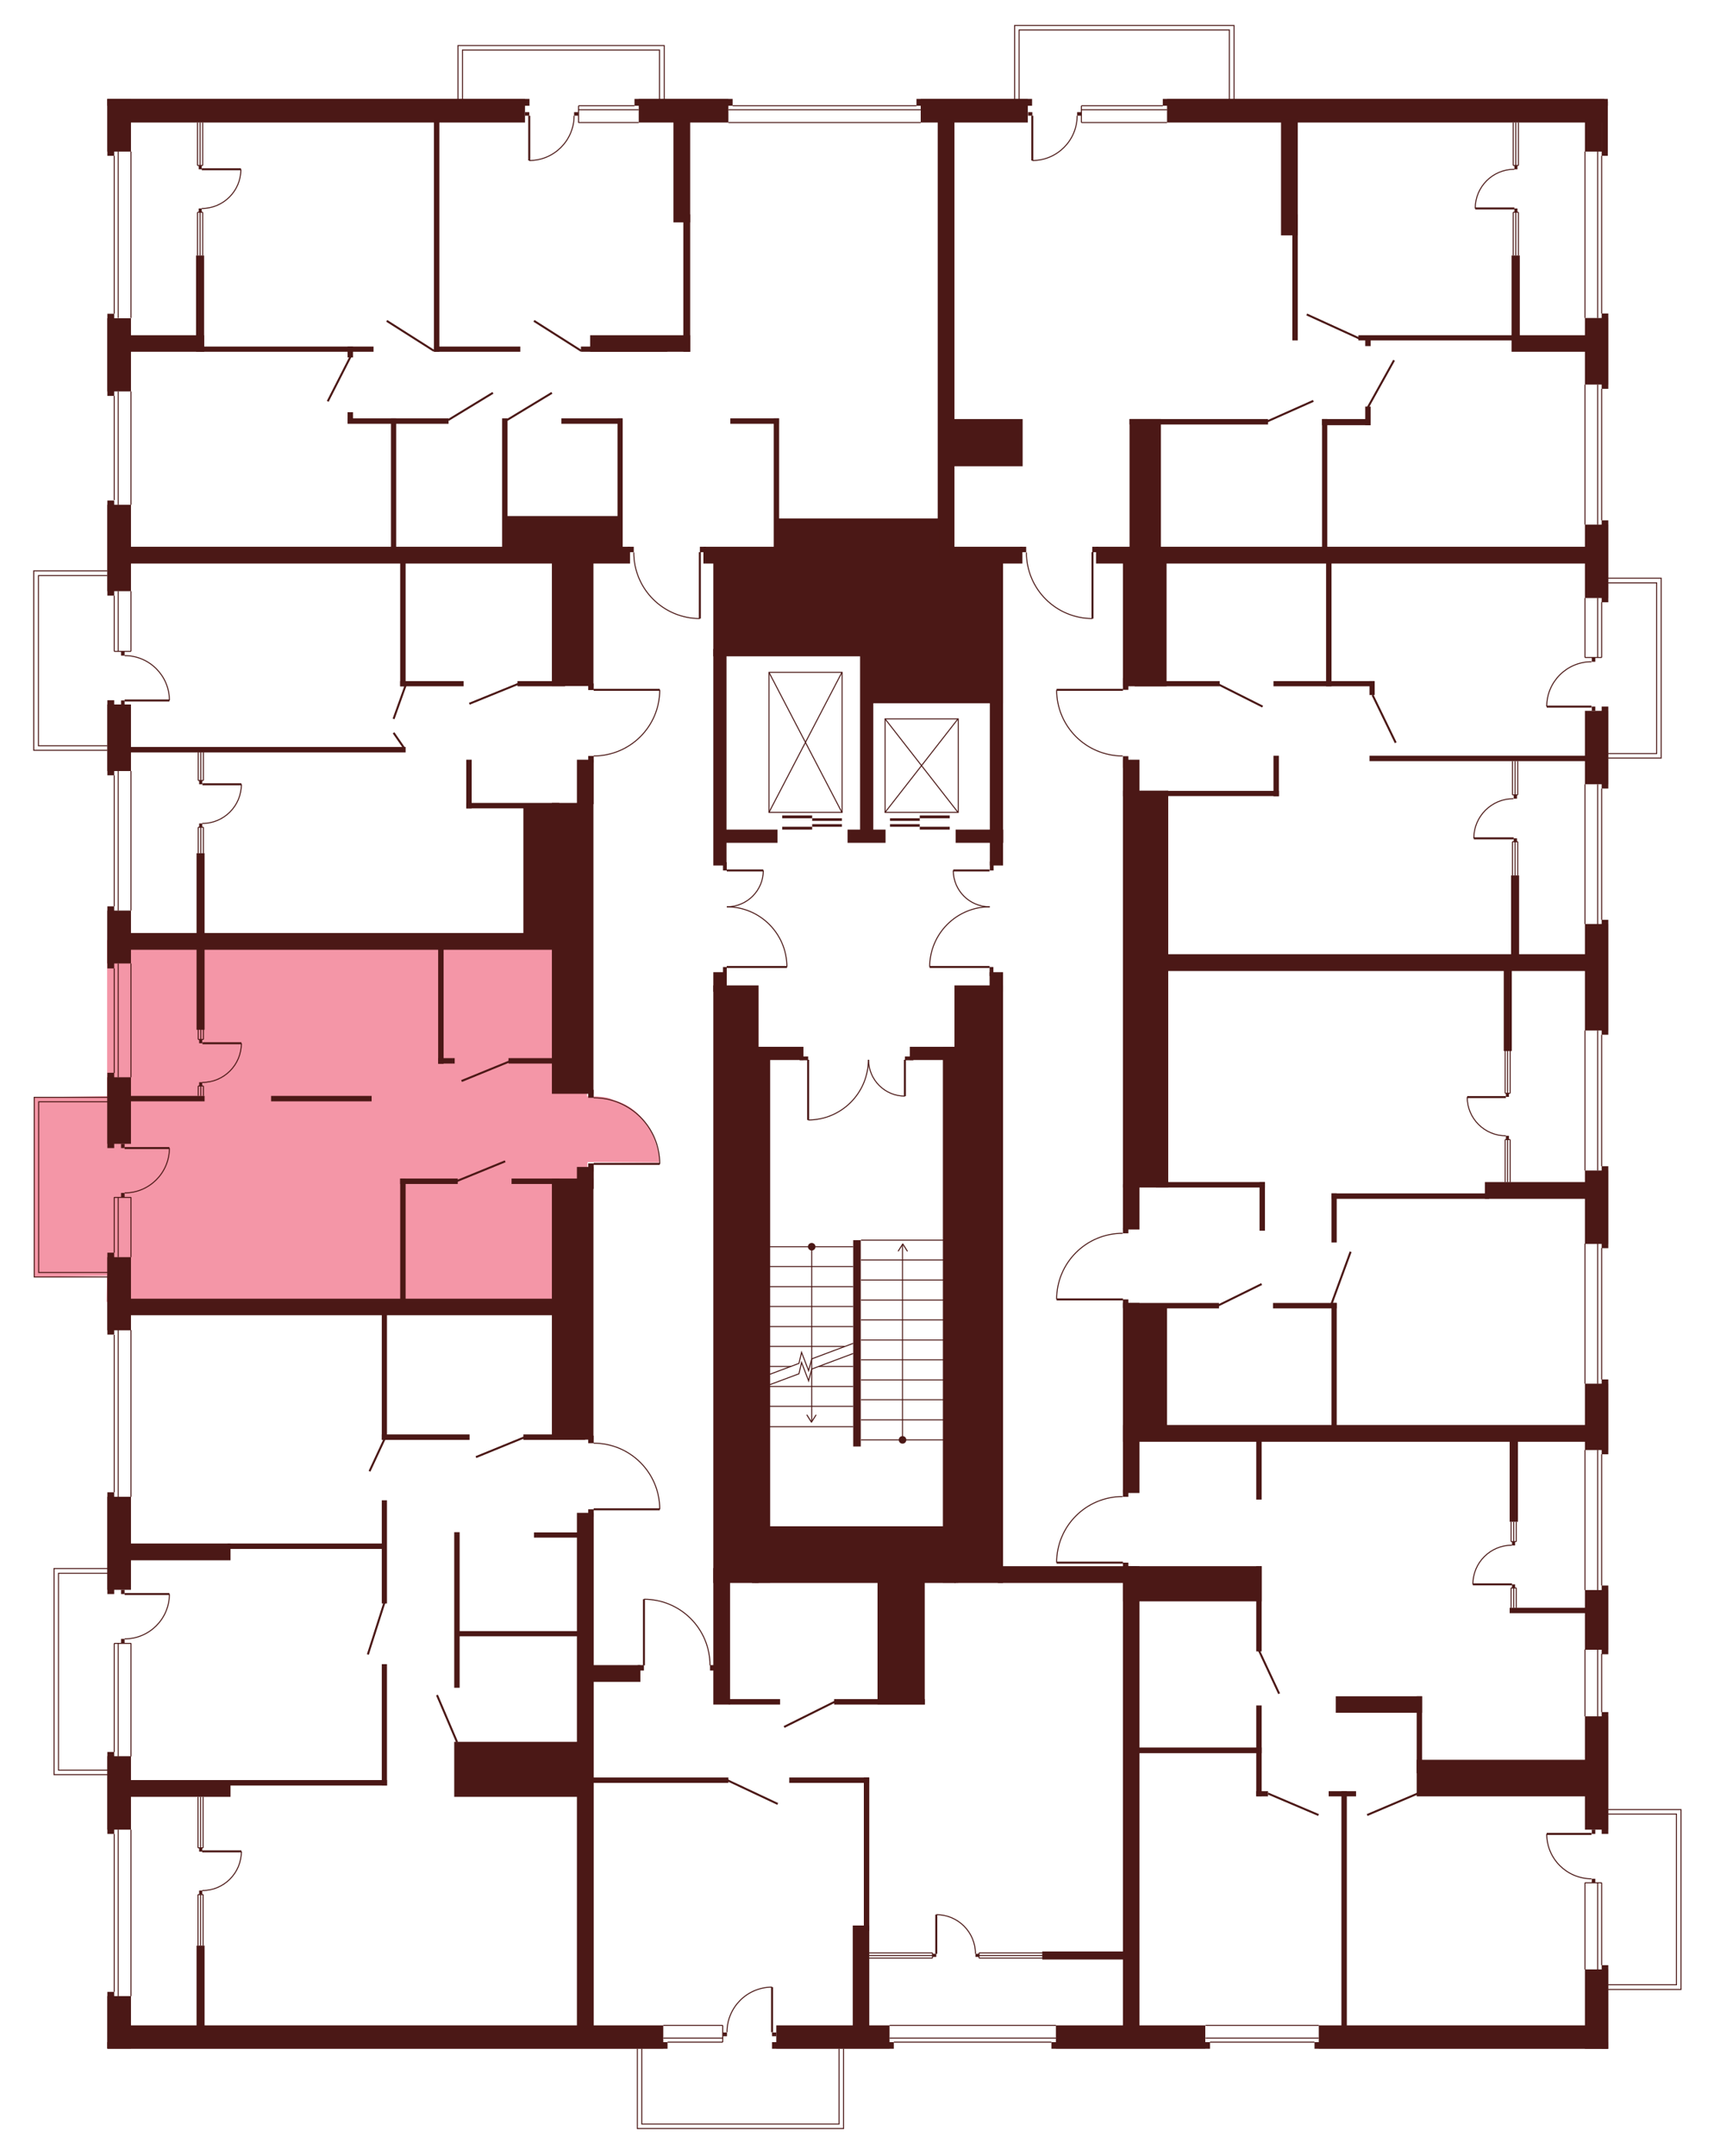 <?xml version="1.0" encoding="utf-8"?>
<!-- Generator: Adobe Illustrator 27.9.0, SVG Export Plug-In . SVG Version: 6.00 Build 0)  -->
<svg version="1.1" id="Layer_1" xmlns="http://www.w3.org/2000/svg" xmlns:xlink="http://www.w3.org/1999/xlink" x="0px" y="0px"
	 viewBox="0 0 726.4 913.1" style="enable-background:new 0 0 726.4 913.1;" xml:space="preserve">
<style type="text/css">
	.st0{display:none;fill:#F496A7;}
	.st1{fill:#F496A7;}
	.st2{fill:#4B1816;}
	.st3{fill:none;stroke:#4B1816;stroke-width:0.85;stroke-miterlimit:10;}
	.st4{fill:none;stroke:#4B1816;stroke-width:0.425;stroke-miterlimit:10;}
</style>
<g id="Layer_6">
	<path id="_x33_А1_00000113317391064587588120000016996412612570000574_" class="st0" d="M45.8,235.5l218.3-4.4h3.2l1.6,2.3
		c0,0-0.5,11.1,7.7,19.3c8.2,8.2,15.1,8.4,20.3,8.7v-30.3h31.3v-9.6l70.2-2.4l-0.8-177.7L282,41.9V19.2h-87.3v22.6L45.8,41.3v114.6"
		/>
	<path id="_x32_А1" class="st0" d="M522.9,43.3V10.7h-93v32.6h-25.8V233h30.5v2.8c0,0,0.2,11.1,7.2,18.2c7,7.1,12,8.6,20.8,9.3V233
		h217.2l-1.4-186.9L521,47.9L522.9,43.3z"/>
	<path id="_x31_А1" class="st0" d="M680.4,245.2L704,245l0.7,76.4h-22.9v12.9H679v55.6h2.8v14.6H494.6l-0.5-69.2h-11l-4.9-3
		l0.2-10.2v-1.5h-3.6c0,0-11.1-0.5-18.2-7.9s-7.6-10.9-8.5-20.1h30.4l-0.1-1.6l-0.2-16.9l16.4-36.2l177.4-0.7v8.1L680.4,245.2
		L680.4,245.2z"/>
	<path id="_x31_Б1_00000069377576752710283670000009293500057153379207_" class="st0" d="M681.2,583.3v20.4h-187V552h-16.4v-1.6
		l-30.3,0.1c0,0-0.6-8.9,6-17.4c6.7-8.5,15.3-9.8,15.3-9.8s4.8-1,6.3-0.8h2.7v-1.6h4.7v-17.8h12l0.2-93.3l186.5,0.4v97.1"/>
	<path id="_x32_Б1_00000150072325599097893450000016962152765727264134_" class="st0" d="M479.2,867.8l0.5-204.9h-4.2v-1.5h-28
		c0,0-1.2-6,5.3-16.4s20.8-11.6,20.8-11.6h4.2V632l4.7,0.1v-21.8h198.7l0.4,156.3h30.9v76.2h-30.8l-0.4,24.6L567,867.1"/>
	<path id="_x31_В1" class="st0" d="M475.5,670v197.2l-227.8,0.1l1-162.5l22.6,0.1h1.3v-28c0,0,8.9-0.4,16.6,5.5
		c7.7,5.8,10,13.9,10,13.9s1.6,5.4,1.3,8.6h1.4V670H475.5z"/>
	<path id="_x32_В1" class="st0" d="M279.3,638.8H249v1.6l-1.3,96.9v121.5l-202.5,0.5L45.4,752l-22.5-0.2v-87.3l22.5,0.2V553.1
		l205.9,1v56.7c0,0,7.8-0.1,14.4,4s9.7,9.8,9.7,9.8S278.7,627.9,279.3,638.8z"/>
	<path id="СТ1" class="st1" d="M279.3,492.4l-30.3-0.2l-1.3,59.2H45.2l0.2-11l-30.9,0.5v-76.1l30.9-0.5v-66.1H249l-0.2,66.2
		c0,0,7.3-0.2,10,1c2.6,1.3,11.1,2.2,17.5,14.5C276.3,479.9,279.8,487.8,279.3,492.4z"/>
	<path id="_x31_Г1" class="st0" d="M251.8,319.7v74.9h-206l0.4-76.9H14.9v-76h31.2l-0.3-6.3h206v56.2h28c0,0,0.1,8.2-3.9,14.3
		C272,312,265.7,319.1,251.8,319.7z"/>
	<polygon class="st0" points="270.1,867.2 270.1,901.6 357.5,901.6 357.5,867.2 	"/>
</g>
<g id="СТЕНЫ">
	<rect x="48.4" y="41.9" class="st2" width="174.1" height="10"/>
	<rect x="270.7" y="41.9" class="st2" width="38" height="10"/>
	<rect x="45.5" y="41.9" class="st2" width="178.9" height="2.9"/>
	<rect x="268.9" y="41.9" class="st2" width="41.6" height="2.9"/>
	<rect x="390.2" y="41.9" class="st2" width="45.4" height="10"/>
	<rect x="388.4" y="41.9" class="st2" width="49" height="2.9"/>
	<rect x="494.6" y="41.9" class="st2" width="185.3" height="10"/>
	<rect x="492.8" y="41.9" class="st2" width="188.6" height="2.9"/>
	<rect x="45.5" y="41.9" class="st2" width="10" height="22.3"/>
	<rect x="45.5" y="41.9" class="st2" width="2.9" height="24.1"/>
	<rect x="678.8" y="132.8" class="st2" width="2.8" height="31.9"/>
	<rect x="671.7" y="134.7" class="st2" width="9.8" height="28.2"/>
	<rect x="678.8" y="220.4" class="st2" width="2.8" height="34.7"/>
	<rect x="671.7" y="222.2" class="st2" width="9.8" height="31.1"/>
	<rect x="678.8" y="299.3" class="st2" width="2.8" height="34.7"/>
	<rect x="671.7" y="301.1" class="st2" width="9.8" height="31.1"/>
	<rect x="678.8" y="389.6" class="st2" width="2.8" height="48.7"/>
	<rect x="671.7" y="391.4" class="st2" width="9.8" height="45.1"/>
	<rect x="678.8" y="494" class="st2" width="2.8" height="34.7"/>
	<rect x="671.7" y="495.8" class="st2" width="9.8" height="31.1"/>
	<rect x="678.8" y="584.3" class="st2" width="2.8" height="31.7"/>
	<rect x="671.7" y="586.1" class="st2" width="9.8" height="28.1"/>
	<rect x="678.8" y="671.6" class="st2" width="2.8" height="29.1"/>
	<rect x="671.7" y="673.5" class="st2" width="9.8" height="25.3"/>
	<rect x="678.8" y="725.2" class="st2" width="2.8" height="51.6"/>
	<rect x="671.7" y="727" class="st2" width="9.8" height="48"/>
	<rect x="557.1" y="865" class="st2" width="124.4" height="2.8"/>
	<rect x="678.8" y="832.4" class="st2" width="2.8" height="35.4"/>
	<rect x="558.9" y="857.9" class="st2" width="119.9" height="9.8"/>
	<rect x="445.6" y="865" class="st2" width="67.2" height="2.8"/>
	<rect x="447.5" y="857.9" class="st2" width="63.3" height="9.8"/>
	<rect x="327.2" y="865" class="st2" width="51.6" height="2.8"/>
	<rect x="329" y="857.9" class="st2" width="48" height="9.8"/>
	<rect x="45.5" y="865" class="st2" width="237.4" height="2.8"/>
	<rect x="48.4" y="857.9" class="st2" width="232.7" height="9.8"/>
	<rect x="671.7" y="834.2" class="st2" width="9.8" height="33.6"/>
	<rect x="45.5" y="845.5" class="st2" width="10" height="22.2"/>
	<rect x="45.5" y="843.7" class="st2" width="2.9" height="24"/>
	<rect x="45.5" y="743.9" class="st2" width="10" height="31.1"/>
	<rect x="45.5" y="742.1" class="st2" width="2.9" height="34.7"/>
	<rect x="45.5" y="532.5" class="st2" width="10" height="31"/>
	<rect x="45.5" y="530.6" class="st2" width="2.9" height="34.7"/>
	<rect x="45.5" y="456.3" class="st2" width="10" height="28.2"/>
	<rect x="45.5" y="454.4" class="st2" width="2.9" height="31.9"/>
	<rect x="45.5" y="385.7" class="st2" width="10" height="22.4"/>
	<rect x="45.5" y="383.9" class="st2" width="2.9" height="26.3"/>
	<rect x="45.5" y="298.4" class="st2" width="10" height="28.2"/>
	<rect x="45.5" y="296.6" class="st2" width="2.9" height="31.8"/>
	<rect x="45.5" y="213.8" class="st2" width="10" height="36.6"/>
	<rect x="45.5" y="212" class="st2" width="2.9" height="40.3"/>
	<rect x="45.5" y="134.8" class="st2" width="10" height="31"/>
	<rect x="45.5" y="132.9" class="st2" width="2.9" height="34.8"/>
	<rect x="45.5" y="634" class="st2" width="10" height="39.4"/>
	<rect x="45.5" y="632.1" class="st2" width="2.9" height="43.1"/>
	<rect x="52.7" y="142" class="st2" width="33.8" height="7"/>
	<rect x="83.1" y="108.2" class="st2" width="3.4" height="40.8"/>
	<rect x="84.7" y="146.8" class="st2" width="73.6" height="2.2"/>
	<rect x="183.9" y="146.8" class="st2" width="36.6" height="2.2"/>
	<rect x="246.2" y="146.8" class="st2" width="36.6" height="2.2"/>
	<rect x="250.1" y="142" class="st2" width="42.4" height="7"/>
	<rect x="183.9" y="51.1" class="st2" width="2.3" height="97.9"/>
	<rect x="285.4" y="49.4" class="st2" width="7.1" height="44.8"/>
	<rect x="397.4" y="49.4" class="st2" width="7.1" height="189.4"/>
	<rect x="289.6" y="90.8" class="st2" width="2.9" height="58.2"/>
	<rect x="542.9" y="49.4" class="st2" width="7.1" height="50.3"/>
	<rect x="547.7" y="90.8" class="st2" width="2.3" height="53.4"/>
	<rect x="640.6" y="142" class="st2" width="31.8" height="7"/>
	<rect x="640.6" y="108.2" class="st2" width="3.5" height="34.9"/>
	<rect x="575.7" y="142" class="st2" width="66.5" height="2.2"/>
	<rect x="578.6" y="143.2" class="st2" width="2.3" height="3.4"/>
	<rect x="464.5" y="231.6" class="st2" width="209.7" height="7.1"/>
	<rect x="580.4" y="320.1" class="st2" width="96.4" height="2.3"/>
	<rect x="490.3" y="404.2" class="st2" width="183.3" height="7.1"/>
	<rect x="640.4" y="370.8" class="st2" width="3.4" height="34.6"/>
	<rect x="637.3" y="410" class="st2" width="3.4" height="35.2"/>
	<rect x="629.3" y="500.7" class="st2" width="43.8" height="7.1"/>
	<rect x="564.3" y="505.5" class="st2" width="66.8" height="2.3"/>
	<rect x="564.3" y="505.5" class="st2" width="2.2" height="20.8"/>
	<rect x="475.9" y="603.6" class="st2" width="196.5" height="7.1"/>
	<rect x="639.8" y="608.1" class="st2" width="3.5" height="36.5"/>
	<rect x="639.8" y="681" class="st2" width="33.5" height="2.3"/>
	<rect x="539.5" y="551.9" class="st2" width="27" height="2.3"/>
	<rect x="564.3" y="551.9" class="st2" width="2.2" height="53.6"/>
	<rect x="475.9" y="551.9" class="st2" width="7" height="80.5"/>
	<rect x="475.9" y="551.9" class="st2" width="40.7" height="2.3"/>
	<rect x="481.1" y="553.2" class="st2" width="13.5" height="51.5"/>
	<rect x="475.9" y="631" class="st2" width="2.3" height="3"/>
	<rect x="475.9" y="661.9" class="st2" width="2.3" height="3"/>
	<rect x="532.4" y="608.1" class="st2" width="2.3" height="27.1"/>
	<rect x="600.4" y="745.4" class="st2" width="72.5" height="15.5"/>
	<rect x="600.4" y="718.5" class="st2" width="2.3" height="32.6"/>
	<rect x="566.1" y="718.5" class="st2" width="36.6" height="7"/>
	<rect x="563.1" y="758.7" class="st2" width="11.6" height="2.2"/>
	<rect x="568.5" y="758.7" class="st2" width="2.3" height="101.7"/>
	<rect x="441.7" y="826.6" class="st2" width="38.4" height="3.4"/>
	<rect x="475.9" y="663.4" class="st2" width="7" height="196.4"/>
	<rect x="475.9" y="663.4" class="st2" width="58.8" height="14.9"/>
	<rect x="422.9" y="663.4" class="st2" width="58.8" height="7.1"/>
	<rect x="532.4" y="663.4" class="st2" width="2.3" height="36.1"/>
	<rect x="481.9" y="740.2" class="st2" width="52.8" height="2.4"/>
	<rect x="532.4" y="722.4" class="st2" width="2.3" height="38.4"/>
	<rect x="532.4" y="758.7" class="st2" width="5" height="2.2"/>
	<rect x="361.4" y="815.6" class="st2" width="7" height="49.4"/>
	<rect x="366.1" y="752.9" class="st2" width="2.3" height="65"/>
	<rect x="334.5" y="752.9" class="st2" width="33.8" height="2.3"/>
	<rect x="248" y="752.9" class="st2" width="60.7" height="2.3"/>
	<rect x="244.5" y="640.8" class="st2" width="7.1" height="218.4"/>
	<rect x="249.3" y="639.3" class="st2" width="2.3" height="3.2"/>
	<rect x="249.3" y="608.1" class="st2" width="2.3" height="3.2"/>
	<rect x="233.9" y="499.2" class="st2" width="17.6" height="110.6"/>
	<rect x="233.9" y="340.1" class="st2" width="17.6" height="123.2"/>
	<rect x="244.5" y="494.3" class="st2" width="7.1" height="9.3"/>
	<rect x="249.3" y="492.8" class="st2" width="2.3" height="3.4"/>
	<rect x="249.3" y="461.6" class="st2" width="2.3" height="3.4"/>
	<rect x="244.5" y="321.8" class="st2" width="7.1" height="18.8"/>
	<rect x="233.9" y="231.6" class="st2" width="17.6" height="59"/>
	<rect x="249.3" y="320.2" class="st2" width="2.3" height="2.8"/>
	<rect x="249.3" y="289.5" class="st2" width="2.3" height="2.8"/>
	<rect x="52.7" y="231.6" class="st2" width="214.3" height="7.1"/>
	<rect x="212.8" y="177.2" class="st2" width="2.3" height="55.9"/>
	<rect x="261.7" y="177.2" class="st2" width="2.2" height="55.9"/>
	<rect x="214" y="218.6" class="st2" width="48.8" height="15.8"/>
	<rect x="237.9" y="177.2" class="st2" width="25.9" height="2.3"/>
	<rect x="327.9" y="177.2" class="st2" width="2.3" height="55.6"/>
	<rect x="309.5" y="177.2" class="st2" width="20.6" height="2.3"/>
	<rect x="219.3" y="288.5" class="st2" width="20.2" height="2.2"/>
	<rect x="169.6" y="235.3" class="st2" width="2.3" height="55.4"/>
	<rect x="165.7" y="177.2" class="st2" width="2.2" height="55.9"/>
	<rect x="169.6" y="288.5" class="st2" width="26.9" height="2.2"/>
	<rect x="147.3" y="177.2" class="st2" width="42.8" height="2.3"/>
	<rect x="147.3" y="174.6" class="st2" width="2.3" height="4.6"/>
	<rect x="147.3" y="146.8" class="st2" width="2.3" height="4.6"/>
	<rect x="51.7" y="395.2" class="st2" width="187.7" height="7.1"/>
	<rect x="197.6" y="321.8" class="st2" width="2.3" height="20.6"/>
	<rect x="197.6" y="340.1" class="st2" width="39.4" height="2.3"/>
	<rect x="221.8" y="341.3" class="st2" width="13.7" height="56.3"/>
	<rect x="54.1" y="316.4" class="st2" width="117.8" height="2.3"/>
	<rect x="83.3" y="361.4" class="st2" width="3.4" height="74.8"/>
	<rect x="53.1" y="464.2" class="st2" width="33.6" height="2.3"/>
	<rect x="114.9" y="464.2" class="st2" width="42.6" height="2.3"/>
	<rect x="185.7" y="401" class="st2" width="2.3" height="49.6"/>
	<rect x="185.7" y="448.2" class="st2" width="7" height="2.3"/>
	<rect x="215.5" y="448.2" class="st2" width="21.6" height="2.3"/>
	<rect x="216.8" y="499.2" class="st2" width="20.3" height="2.3"/>
	<rect x="52.5" y="550.1" class="st2" width="184.6" height="7"/>
	<rect x="169.6" y="499.2" class="st2" width="2.3" height="53.8"/>
	<rect x="161.8" y="556.1" class="st2" width="2.2" height="53.8"/>
	<rect x="161.8" y="635.5" class="st2" width="2.2" height="43.7"/>
	<rect x="192.5" y="649" class="st2" width="2.3" height="65.9"/>
	<rect x="161.8" y="704.9" class="st2" width="2.2" height="51.4"/>
	<rect x="169.6" y="499.2" class="st2" width="24.4" height="2.3"/>
	<rect x="161.8" y="607.6" class="st2" width="37.2" height="2.3"/>
	<rect x="221.8" y="607.6" class="st2" width="26.2" height="2.3"/>
	<rect x="226.3" y="649.1" class="st2" width="21.8" height="2.2"/>
	<rect x="193.9" y="690.9" class="st2" width="54.2" height="2.2"/>
	<rect x="192.5" y="737.8" class="st2" width="55.5" height="23.3"/>
	<rect x="54.4" y="653.8" class="st2" width="43.3" height="7.1"/>
	<rect x="96.4" y="653.8" class="st2" width="66.8" height="2.3"/>
	<rect x="54.1" y="754" class="st2" width="43.6" height="7.1"/>
	<rect x="97.1" y="754" class="st2" width="66.9" height="2.3"/>
	<rect x="83.3" y="824.1" class="st2" width="3.4" height="39.3"/>
	<rect x="400.7" y="177.5" class="st2" width="32.7" height="20"/>
	<rect x="478.7" y="177.5" class="st2" width="58.7" height="2.3"/>
	<rect x="560.3" y="177.5" class="st2" width="20.5" height="2.6"/>
	<rect x="478.7" y="177.5" class="st2" width="13.3" height="55.3"/>
	<rect x="298.1" y="231.6" class="st2" width="135.2" height="7.1"/>
	<rect x="432.3" y="231.6" class="st2" width="2.6" height="2.3"/>
	<rect x="266" y="231.6" class="st2" width="2.6" height="2.3"/>
	<rect x="296.6" y="231.6" class="st2" width="2.6" height="2.3"/>
	<rect x="462.9" y="231.6" class="st2" width="2.6" height="2.3"/>
	<rect x="302.3" y="237.4" class="st2" width="67.7" height="40.6"/>
	<rect x="366.6" y="238.1" class="st2" width="58.5" height="59.8"/>
	<rect x="302.3" y="274.9" class="st2" width="5.6" height="91.7"/>
	<rect x="302.3" y="417.4" class="st2" width="19.2" height="253.1"/>
	<rect x="305.3" y="351.4" class="st2" width="24.2" height="5.6"/>
	<rect x="359.2" y="351.4" class="st2" width="16.1" height="5.6"/>
	<rect x="419.5" y="266.9" class="st2" width="5.6" height="99.7"/>
	<rect x="405" y="351.4" class="st2" width="20.2" height="5.6"/>
	<rect x="364.5" y="276.4" class="st2" width="5.6" height="75.6"/>
	<rect x="306.4" y="365.2" class="st2" width="1.6" height="3.5"/>
	<rect x="419.5" y="364.9" class="st2" width="1.6" height="3.8"/>
	<rect x="419.4" y="409.6" class="st2" width="1.6" height="3.8"/>
	<rect x="302.3" y="411.8" class="st2" width="5.7" height="8.3"/>
	<rect x="419.4" y="411.8" class="st2" width="5.7" height="8.3"/>
	<rect x="404.5" y="417.4" class="st2" width="20.6" height="253.1"/>
	<rect x="306.4" y="409.6" class="st2" width="1.6" height="4.7"/>
	<rect x="319.9" y="443.4" class="st2" width="6.5" height="227"/>
	<rect x="399.6" y="443.4" class="st2" width="6.5" height="227"/>
	<rect x="319.9" y="443.4" class="st2" width="20.6" height="5.6"/>
	<rect x="385.6" y="443.4" class="st2" width="20.6" height="5.6"/>
	<rect x="338.9" y="447.5" class="st2" width="3.6" height="1.6"/>
	<rect x="383.5" y="447.5" class="st2" width="3.6" height="1.6"/>
	<rect x="361.6" y="525.3" class="st2" width="3.2" height="87.4"/>
	<rect x="318.7" y="646.5" class="st2" width="86.3" height="24"/>
	<rect x="329" y="219.6" class="st2" width="69.1" height="16.4"/>
	<rect x="578.6" y="172.2" class="st2" width="2.3" height="7.9"/>
	<rect x="560.3" y="177.5" class="st2" width="2.2" height="56.7"/>
	<rect x="562" y="238.4" class="st2" width="2.3" height="52.3"/>
	<rect x="539.7" y="288.5" class="st2" width="42.8" height="2.2"/>
	<rect x="480.9" y="288.5" class="st2" width="36" height="2.2"/>
	<rect x="580.4" y="288.5" class="st2" width="2.2" height="5.9"/>
	<rect x="475.9" y="237.6" class="st2" width="18.5" height="53.1"/>
	<rect x="475.9" y="287.2" class="st2" width="2.3" height="5"/>
	<rect x="475.9" y="320.3" class="st2" width="2.3" height="5"/>
	<rect x="475.9" y="321.8" class="st2" width="7" height="15.5"/>
	<rect x="475.9" y="334.9" class="st2" width="19.2" height="168.1"/>
	<rect x="475.9" y="501.6" class="st2" width="7" height="19.2"/>
	<rect x="475.9" y="520.2" class="st2" width="2.3" height="2.2"/>
	<rect x="475.9" y="550.4" class="st2" width="2.3" height="3.5"/>
	<rect x="489.9" y="500.7" class="st2" width="46.2" height="2.3"/>
	<rect x="533.8" y="500.7" class="st2" width="2.3" height="20.6"/>
	<rect x="249.1" y="705.3" class="st2" width="22.3" height="7.1"/>
	<rect x="270.3" y="705.3" class="st2" width="2.6" height="2.3"/>
	<rect x="300.9" y="705.3" class="st2" width="2.6" height="2.3"/>
	<rect x="308.8" y="719.7" class="st2" width="21.8" height="2.3"/>
	<rect x="353.5" y="719.7" class="st2" width="38.5" height="2.3"/>
	<rect x="302.3" y="664.2" class="st2" width="7.1" height="57.8"/>
	<rect x="371.9" y="668.8" class="st2" width="20" height="53.2"/>
	<g>
		<line class="st3" x1="296.6" y1="233.9" x2="296.6" y2="262"/>
		<path class="st4" d="M296.6,262c-15.5,0-28-12.5-28-28"/>
	</g>
	<g>
		<line class="st3" x1="463" y1="233.9" x2="463" y2="262"/>
		<path class="st4" d="M463,262c-15.5,0-28-12.5-28-28"/>
	</g>
	<g>
		<line class="st3" x1="475.9" y1="292.2" x2="447.8" y2="292.2"/>
		<path class="st4" d="M447.8,292.2c0,15.5,12.5,28,28,28"/>
	</g>
	<g>
		<line class="st3" x1="308" y1="409.6" x2="333.5" y2="409.6"/>
		<path class="st4" d="M333.5,409.6c0-14.1-11.4-25.5-25.5-25.5"/>
	</g>
	<g>
		<line class="st3" x1="308" y1="368.7" x2="323.5" y2="368.7"/>
		<path class="st4" d="M323.5,368.7c0,8.5-6.9,15.4-15.4,15.4"/>
	</g>
	<g>
		<line class="st3" x1="419.4" y1="409.6" x2="394" y2="409.6"/>
		<path class="st4" d="M394,409.6c0-14.1,11.4-25.5,25.5-25.5"/>
	</g>
	<g>
		<line class="st3" x1="419.4" y1="368.7" x2="404" y2="368.7"/>
		<path class="st4" d="M404,368.7c0,8.5,6.9,15.4,15.4,15.4"/>
	</g>
	<g>
		<line class="st3" x1="342.5" y1="448.9" x2="342.5" y2="474.4"/>
		<path class="st4" d="M342.5,474.4c14.1,0,25.5-11.4,25.5-25.5"/>
	</g>
	<g>
		<line class="st3" x1="383.5" y1="448.9" x2="383.5" y2="464.3"/>
		<path class="st4" d="M383.5,464.3c-8.5,0-15.4-6.9-15.4-15.4"/>
	</g>
	<g>
		<line class="st3" x1="475.9" y1="550.4" x2="447.8" y2="550.4"/>
		<path class="st4" d="M447.8,550.4c0-15.5,12.5-28,28-28"/>
	</g>
	<g>
		<line class="st3" x1="475.9" y1="661.9" x2="447.8" y2="661.9"/>
		<path class="st4" d="M447.8,661.9c0-15.5,12.5-28,28-28"/>
	</g>
	<g>
		<line class="st3" x1="251.6" y1="292.2" x2="279.6" y2="292.2"/>
		<path class="st4" d="M279.6,292.2c0,15.5-12.5,28-28,28"/>
	</g>
	<g>
		<line class="st3" x1="251.6" y1="493" x2="279.6" y2="493"/>
		<path class="st4" d="M279.6,493c0-15.5-12.5-28-28-28"/>
	</g>
	<g>
		<line class="st3" x1="251.6" y1="639.3" x2="279.6" y2="639.3"/>
		<path class="st4" d="M279.6,639.3c0-15.5-12.5-28-28-28"/>
	</g>
	<g>
		<line class="st3" x1="272.9" y1="705.4" x2="272.9" y2="677.4"/>
		<path class="st4" d="M272.9,677.4c15.5,0,28,12.5,28,28"/>
	</g>
	<g>
		<line class="st4" x1="364.9" y1="525.3" x2="400.2" y2="525.3"/>
		<line class="st4" x1="400.2" y1="609.9" x2="364.9" y2="609.9"/>
		<line class="st4" x1="364.9" y1="592.9" x2="400.2" y2="592.9"/>
		<line class="st4" x1="364.9" y1="601.4" x2="400.2" y2="601.4"/>
		<line class="st4" x1="364.9" y1="584.5" x2="400.2" y2="584.5"/>
		<line class="st4" x1="364.9" y1="576" x2="400.2" y2="576"/>
		<line class="st4" x1="364.9" y1="567.6" x2="400.2" y2="567.6"/>
		<line class="st4" x1="364.9" y1="559.1" x2="400.2" y2="559.1"/>
		<line class="st4" x1="364.9" y1="550.7" x2="400.2" y2="550.7"/>
		<line class="st4" x1="364.9" y1="542.2" x2="400.2" y2="542.2"/>
		<line class="st4" x1="364.9" y1="533.7" x2="400.2" y2="533.7"/>
		<g>
			<g>
				<line class="st4" x1="382.5" y1="609.9" x2="382.5" y2="527.2"/>
				<g>
					<path class="st2" d="M384.1,609.9c0,0.9-0.7,1.6-1.6,1.6s-1.6-0.7-1.6-1.6c0-0.9,0.7-1.6,1.6-1.6
						C383.4,608.3,384.1,609,384.1,609.9z"/>
				</g>
				<g>
					<path class="st2" d="M384.6,530.1c-0.1,0.1-0.2,0-0.3-0.1l-1.7-2.7l-1.7,2.7c-0.1,0.1-0.2,0.1-0.3,0.1
						c-0.1-0.1-0.1-0.2-0.1-0.3l1.9-3c0-0.1,0.1-0.1,0.2-0.1s0.1,0,0.2,0.1l1.9,3v0.1C384.7,530,384.6,530,384.6,530.1z"/>
				</g>
			</g>
		</g>
	</g>
	<polyline class="st4" points="326.3,582.1 338.6,577.5 339.7,572.8 342.7,580.6 344,575.6 361.6,569 	"/>
	<polyline class="st4" points="326.3,586.5 338.6,581.9 339.7,577.1 342.7,584.9 344,579.9 361.6,573.3 	"/>
	<line class="st4" x1="361.6" y1="528.1" x2="326.3" y2="528.1"/>
	<line class="st4" x1="326.3" y1="536.5" x2="361.6" y2="536.5"/>
	<line class="st4" x1="326.3" y1="545" x2="361.6" y2="545"/>
	<line class="st4" x1="326.3" y1="553.4" x2="361.6" y2="553.4"/>
	<line class="st4" x1="326.3" y1="561.9" x2="361.6" y2="561.9"/>
	<line class="st4" x1="326.3" y1="595.7" x2="361.6" y2="595.7"/>
	<line class="st4" x1="326.3" y1="604.3" x2="361.6" y2="604.3"/>
	<line class="st4" x1="326.3" y1="587.3" x2="361.6" y2="587.3"/>
	<line class="st4" x1="326.3" y1="570.3" x2="357.9" y2="570.3"/>
	<line class="st4" x1="326.3" y1="578.8" x2="335.3" y2="578.8"/>
	<line class="st4" x1="347" y1="578.8" x2="361.6" y2="578.8"/>
	<g>
		<g>
			<line class="st4" x1="344" y1="528.1" x2="344" y2="602.1"/>
			<g>
				<path class="st2" d="M342.4,528.1c0-0.9,0.7-1.6,1.6-1.6s1.6,0.7,1.6,1.6s-0.7,1.6-1.6,1.6C343.1,529.7,342.4,528.9,342.4,528.1
					z"/>
			</g>
			<g>
				<path class="st2" d="M341.9,599.2c0.1-0.1,0.2,0,0.3,0.1l1.7,2.7l1.7-2.7c0.1-0.1,0.2-0.1,0.3-0.1c0.1,0.1,0.1,0.2,0.1,0.3
					l-1.9,3c0,0.1-0.1,0.1-0.2,0.1s-0.1,0-0.2-0.1l-1.9-3v-0.1C341.8,599.3,341.9,599.2,341.9,599.2z"/>
			</g>
		</g>
	</g>
	<line class="st4" x1="48.4" y1="66" x2="48.4" y2="132.9"/>
	<line class="st4" x1="50.1" y1="64.2" x2="50.1" y2="134.7"/>
	<line class="st4" x1="55.5" y1="64.2" x2="55.5" y2="134.7"/>
	<line class="st4" x1="48.4" y1="252.3" x2="48.4" y2="275.9"/>
	<line class="st4" x1="50.1" y1="250.4" x2="50.1" y2="275.9"/>
	<line class="st4" x1="55.5" y1="250.4" x2="55.5" y2="275.9"/>
	<line class="st4" x1="48.4" y1="410.2" x2="48.4" y2="454.5"/>
	<line class="st4" x1="50.1" y1="408.1" x2="50.1" y2="456.3"/>
	<line class="st4" x1="55.5" y1="408.1" x2="55.5" y2="456.3"/>
	<line class="st4" x1="48.4" y1="696.1" x2="48.4" y2="742.1"/>
	<line class="st4" x1="50.1" y1="696" x2="50.1" y2="744"/>
	<line class="st4" x1="55.5" y1="696" x2="55.5" y2="744"/>
	<line class="st4" x1="268.9" y1="44.8" x2="245.2" y2="44.8"/>
	<line class="st4" x1="270.7" y1="46.5" x2="245.1" y2="46.5"/>
	<line class="st4" x1="270.7" y1="51.9" x2="245.1" y2="51.9"/>
	<line class="st4" x1="388.4" y1="44.8" x2="310.5" y2="44.8"/>
	<line class="st4" x1="390.2" y1="46.5" x2="308.7" y2="46.5"/>
	<line class="st4" x1="390.2" y1="51.9" x2="308.7" y2="51.9"/>
	<line class="st4" x1="492.8" y1="44.8" x2="458.3" y2="44.8"/>
	<line class="st4" x1="494.6" y1="46.5" x2="458.3" y2="46.5"/>
	<line class="st4" x1="494.6" y1="51.9" x2="458.3" y2="51.9"/>
	<line class="st4" x1="378.8" y1="865" x2="445.6" y2="865"/>
	<line class="st4" x1="377" y1="863.3" x2="447.5" y2="863.3"/>
	<line class="st4" x1="377" y1="857.9" x2="447.5" y2="857.9"/>
	<line class="st4" x1="512.8" y1="865" x2="557.1" y2="865"/>
	<line class="st4" x1="510.9" y1="863.3" x2="558.9" y2="863.3"/>
	<line class="st4" x1="510.9" y1="857.9" x2="558.9" y2="857.9"/>
	<line class="st4" x1="48.4" y1="776.8" x2="48.4" y2="843.7"/>
	<line class="st4" x1="50.1" y1="775" x2="50.1" y2="845.5"/>
	<line class="st4" x1="55.5" y1="775" x2="55.5" y2="845.5"/>
	<line class="st4" x1="48.4" y1="328.4" x2="48.4" y2="383.9"/>
	<line class="st4" x1="50.1" y1="326.6" x2="50.1" y2="385.7"/>
	<line class="st4" x1="55.5" y1="326.6" x2="55.5" y2="385.7"/>
	<line class="st4" x1="678.8" y1="220.4" x2="678.8" y2="164.7"/>
	<line class="st4" x1="671.7" y1="222.2" x2="671.7" y2="162.9"/>
	<line class="st4" x1="677.1" y1="222.2" x2="677.1" y2="162.9"/>
	<line class="st4" x1="678.8" y1="278.5" x2="678.8" y2="255"/>
	<line class="st4" x1="671.7" y1="278.5" x2="671.7" y2="253.3"/>
	<line class="st4" x1="677.1" y1="278.5" x2="677.1" y2="253.3"/>
	<line class="st4" x1="678.8" y1="132.8" x2="678.8" y2="66"/>
	<line class="st4" x1="671.7" y1="134.7" x2="671.7" y2="64.2"/>
	<line class="st4" x1="677.1" y1="134.7" x2="677.1" y2="64.2"/>
	<line class="st4" x1="678.8" y1="389.6" x2="678.8" y2="334"/>
	<line class="st4" x1="671.7" y1="391.4" x2="671.7" y2="332.2"/>
	<line class="st4" x1="677.1" y1="391.4" x2="677.1" y2="332.2"/>
	<line class="st4" x1="678.8" y1="494" x2="678.8" y2="438.3"/>
	<line class="st4" x1="671.7" y1="495.8" x2="671.7" y2="436.5"/>
	<line class="st4" x1="677.1" y1="495.8" x2="677.1" y2="436.5"/>
	<line class="st4" x1="678.8" y1="671.6" x2="678.8" y2="616"/>
	<line class="st4" x1="671.7" y1="673.5" x2="671.7" y2="614.2"/>
	<line class="st4" x1="677.1" y1="673.5" x2="677.1" y2="614.2"/>
	<line class="st4" x1="678.8" y1="725.2" x2="678.8" y2="700.5"/>
	<line class="st4" x1="671.7" y1="727" x2="671.7" y2="698.7"/>
	<line class="st4" x1="677.1" y1="727" x2="677.1" y2="698.7"/>
	<line class="st4" x1="83.7" y1="51.9" x2="83.7" y2="70.1"/>
	<line class="st4" x1="84.8" y1="51.9" x2="84.8" y2="70.1"/>
	<line class="st4" x1="85.9" y1="51.9" x2="85.9" y2="70.1"/>
	<line class="st4" x1="83.7" y1="70.1" x2="85.9" y2="70.1"/>
	<line class="st4" x1="83.7" y1="108.2" x2="83.7" y2="89.9"/>
	<line class="st4" x1="84.8" y1="108.2" x2="84.8" y2="89.9"/>
	<line class="st4" x1="85.9" y1="108.2" x2="85.9" y2="89.9"/>
	<line class="st4" x1="83.7" y1="89.9" x2="85.9" y2="89.9"/>
	<line class="st4" x1="83.9" y1="761.1" x2="83.9" y2="782.7"/>
	<line class="st4" x1="85" y1="761.1" x2="85" y2="782.7"/>
	<line class="st4" x1="86.1" y1="761.1" x2="86.1" y2="782.7"/>
	<line class="st4" x1="83.9" y1="782.7" x2="86.1" y2="782.7"/>
	<line class="st4" x1="83.9" y1="824.1" x2="83.9" y2="802.5"/>
	<line class="st4" x1="85" y1="824.1" x2="85" y2="802.5"/>
	<line class="st4" x1="86.1" y1="824.1" x2="86.1" y2="802.5"/>
	<line class="st4" x1="83.9" y1="802.5" x2="86.1" y2="802.5"/>
	<line class="st4" x1="84" y1="318.6" x2="84" y2="330.6"/>
	<line class="st4" x1="85.1" y1="318.6" x2="85.1" y2="330.6"/>
	<line class="st4" x1="86.2" y1="318.6" x2="86.2" y2="330.6"/>
	<line class="st4" x1="84" y1="330.6" x2="86.2" y2="330.6"/>
	<line class="st4" x1="84" y1="361.4" x2="84" y2="350.4"/>
	<line class="st4" x1="85.1" y1="361.4" x2="85.1" y2="350.4"/>
	<line class="st4" x1="86.2" y1="361.4" x2="86.2" y2="350.4"/>
	<line class="st4" x1="84" y1="350.4" x2="86.2" y2="350.4"/>
	<line class="st4" x1="641.3" y1="51.9" x2="641.3" y2="70.1"/>
	<line class="st4" x1="642.4" y1="51.9" x2="642.4" y2="70.1"/>
	<line class="st4" x1="643.5" y1="51.9" x2="643.5" y2="70.1"/>
	<line class="st4" x1="641.3" y1="70.1" x2="643.5" y2="70.1"/>
	<line class="st4" x1="641.3" y1="108.2" x2="641.3" y2="89.9"/>
	<line class="st4" x1="642.4" y1="108.2" x2="642.4" y2="89.9"/>
	<line class="st4" x1="643.5" y1="108.2" x2="643.5" y2="89.9"/>
	<line class="st4" x1="641.3" y1="89.9" x2="643.5" y2="89.9"/>
	<line class="st4" x1="637.9" y1="445.1" x2="637.9" y2="463.1"/>
	<line class="st4" x1="638.9" y1="445.1" x2="638.9" y2="463.1"/>
	<line class="st4" x1="640" y1="445.1" x2="640" y2="463.1"/>
	<line class="st4" x1="637.9" y1="463.1" x2="640" y2="463.1"/>
	<line class="st4" x1="640.4" y1="644.6" x2="640.4" y2="653"/>
	<line class="st4" x1="641.5" y1="644.6" x2="641.5" y2="653"/>
	<line class="st4" x1="642.6" y1="644.6" x2="642.6" y2="653"/>
	<line class="st4" x1="640.4" y1="653" x2="642.6" y2="653"/>
	<line class="st4" x1="368.3" y1="829.4" x2="395.2" y2="829.4"/>
	<line class="st4" x1="368.3" y1="828.3" x2="395.2" y2="828.3"/>
	<line class="st4" x1="368.3" y1="827.2" x2="395.2" y2="827.2"/>
	<line class="st4" x1="395.2" y1="829.4" x2="395.2" y2="827.2"/>
	<line class="st4" x1="441.8" y1="829.4" x2="414.9" y2="829.4"/>
	<line class="st4" x1="441.8" y1="828.3" x2="414.9" y2="828.3"/>
	<line class="st4" x1="441.8" y1="827.2" x2="414.9" y2="827.2"/>
	<line class="st4" x1="414.9" y1="829.4" x2="414.9" y2="827.2"/>
	<line class="st4" x1="640.4" y1="681" x2="640.4" y2="672.6"/>
	<line class="st4" x1="641.5" y1="681" x2="641.5" y2="672.6"/>
	<line class="st4" x1="642.6" y1="681" x2="642.6" y2="672.6"/>
	<line class="st4" x1="640.4" y1="672.6" x2="642.6" y2="672.6"/>
	<line class="st4" x1="637.9" y1="500.7" x2="637.9" y2="482.7"/>
	<line class="st4" x1="638.9" y1="500.7" x2="638.9" y2="482.7"/>
	<line class="st4" x1="640" y1="500.7" x2="640" y2="482.7"/>
	<line class="st4" x1="637.9" y1="482.7" x2="640" y2="482.7"/>
	<line class="st4" x1="641" y1="322.4" x2="641" y2="336.7"/>
	<line class="st4" x1="642.1" y1="322.4" x2="642.1" y2="336.7"/>
	<line class="st4" x1="643.2" y1="322.4" x2="643.2" y2="336.7"/>
	<line class="st4" x1="641" y1="336.7" x2="643.2" y2="336.7"/>
	<line class="st4" x1="641" y1="370.8" x2="641" y2="356.5"/>
	<line class="st4" x1="642.1" y1="370.8" x2="642.1" y2="356.5"/>
	<line class="st4" x1="643.2" y1="370.8" x2="643.2" y2="356.5"/>
	<line class="st4" x1="641" y1="356.5" x2="643.2" y2="356.5"/>
	<line class="st4" x1="84" y1="436.1" x2="84" y2="440.3"/>
	<line class="st4" x1="85.1" y1="436.1" x2="85.1" y2="440.3"/>
	<line class="st4" x1="86.2" y1="436.1" x2="86.2" y2="440.3"/>
	<line class="st4" x1="84" y1="440.3" x2="86.2" y2="440.3"/>
	<line class="st4" x1="84" y1="464.2" x2="84" y2="460"/>
	<line class="st4" x1="85.1" y1="464.2" x2="85.1" y2="460"/>
	<line class="st4" x1="86.2" y1="464.2" x2="86.2" y2="460"/>
	<line class="st4" x1="84" y1="460" x2="86.2" y2="460"/>
	<g>
		<rect x="325.9" y="284.8" class="st4" width="31" height="59.3"/>
		<line class="st4" x1="325.9" y1="284.8" x2="356.8" y2="344.1"/>
		<line class="st4" x1="356.8" y1="284.8" x2="325.9" y2="344.1"/>
	</g>
	<g>
		<rect x="375.1" y="304.5" class="st4" width="31" height="39.6"/>
		<line class="st4" x1="375.1" y1="304.5" x2="406" y2="344.1"/>
		<line class="st4" x1="406" y1="304.5" x2="375.1" y2="344.1"/>
	</g>
	<g>
		<rect x="331.5" y="345.4" class="st2" width="12.7" height="1.2"/>
		<rect x="344.2" y="346.6" class="st2" width="12.6" height="1.1"/>
		<rect x="331.5" y="350.2" class="st2" width="12.7" height="1.2"/>
		<rect x="344.2" y="349.1" class="st2" width="12.6" height="1.1"/>
	</g>
	<g>
		<rect x="389.8" y="345.4" class="st2" width="12.7" height="1.2"/>
		<rect x="377.2" y="346.6" class="st2" width="12.6" height="1.1"/>
		<rect x="389.8" y="350.2" class="st2" width="12.7" height="1.2"/>
		<rect x="377.2" y="349.1" class="st2" width="12.6" height="1.1"/>
	</g>
	<polyline class="st4" points="45.5,315.9 16.3,315.9 16.3,243.8 45.5,243.8 	"/>
	<polyline class="st4" points="45.5,317.8 14.3,317.8 14.3,241.8 45.5,241.8 	"/>
	<polyline class="st4" points="431.9,50.3 431.9,12.7 521,12.7 521,50.2 	"/>
	<polyline class="st4" points="430,50.3 430,10.8 523,10.8 523,50.2 	"/>
	<polyline class="st4" points="196,50.3 196,21.2 279.5,21.2 279.5,50.2 	"/>
	<polyline class="st4" points="194.1,50.3 194.1,19.3 281.5,19.3 281.5,50.2 	"/>
	<polyline class="st4" points="45.7,749.8 24.8,749.8 24.8,666.4 45.7,666.4 	"/>
	<polyline class="st4" points="45.7,751.7 22.9,751.7 22.9,664.4 45.7,664.4 	"/>
	<polyline class="st4" points="45.7,539 16.4,539 16.4,466.7 45.7,466.7 	"/>
	<polyline class="st4" points="45.7,540.9 14.5,540.9 14.5,464.8 45.7,464.8 	"/>
	<line class="st3" x1="183.9" y1="148.6" x2="163.9" y2="135.9"/>
	<line class="st3" x1="246.3" y1="148.6" x2="226.3" y2="135.9"/>
	<line class="st3" x1="138.9" y1="170" x2="148.8" y2="150.6"/>
	<line class="st3" x1="190" y1="177.9" x2="208.9" y2="166.4"/>
	<line class="st3" x1="214.9" y1="177.9" x2="233.9" y2="166.4"/>
	<rect x="493.9" y="335" class="st2" width="48.1" height="2.2"/>
	<rect x="539.7" y="320.1" class="st2" width="2.3" height="17.2"/>
	<line class="st3" x1="219.8" y1="289.6" x2="198.9" y2="298.1"/>
	<line class="st3" x1="214.1" y1="491.9" x2="193.3" y2="500.4"/>
	<line class="st3" x1="216.4" y1="449.4" x2="195.6" y2="457.9"/>
	<line class="st3" x1="222.5" y1="608.7" x2="201.7" y2="617.2"/>
	<line class="st3" x1="172" y1="290" x2="166.8" y2="304.5"/>
	<line class="st3" x1="171.3" y1="316.9" x2="166.8" y2="310.4"/>
	<line class="st3" x1="162.9" y1="609.7" x2="156.6" y2="623.2"/>
	<line class="st3" x1="162.9" y1="678.9" x2="155.9" y2="700.8"/>
	<line class="st3" x1="193.7" y1="737.9" x2="185.2" y2="718"/>
	<line class="st3" x1="329.6" y1="764.1" x2="307.9" y2="753.9"/>
	<line class="st3" x1="354.2" y1="720.6" x2="332.3" y2="731.5"/>
	<line class="st3" x1="533.5" y1="699" x2="542.1" y2="717.4"/>
	<line class="st3" x1="537.4" y1="759.7" x2="558.8" y2="768.8"/>
	<line class="st3" x1="600.8" y1="759.7" x2="579.4" y2="768.8"/>
	<line class="st3" x1="572.4" y1="530.2" x2="564" y2="553.1"/>
	<line class="st3" x1="515.8" y1="553.2" x2="534.7" y2="543.9"/>
	<line class="st3" x1="591.5" y1="314.6" x2="581.7" y2="294.4"/>
	<line class="st3" x1="515.8" y1="289.6" x2="535.1" y2="299.3"/>
	<line class="st3" x1="576.8" y1="143.7" x2="553.8" y2="133.2"/>
	<line class="st3" x1="590.8" y1="152.6" x2="579.4" y2="173.1"/>
	<line class="st3" x1="536.6" y1="178.7" x2="556.6" y2="169.8"/>
	<g>
		<rect x="84.4" y="800.8" class="st2" width="1.3" height="1.6"/>
		<rect x="84.4" y="782.7" class="st2" width="1.3" height="1.6"/>
		<g>
			<line class="st3" x1="85.7" y1="784.2" x2="102.3" y2="784.2"/>
			<path class="st4" d="M102.3,784.2c0,9.2-7.4,16.6-16.6,16.6"/>
		</g>
	</g>
	<g>
		<rect x="413.4" y="827.6" class="st2" width="1.6" height="1.3"/>
		<rect x="395.2" y="827.6" class="st2" width="1.6" height="1.3"/>
		<g>
			<line class="st3" x1="396.8" y1="827.6" x2="396.8" y2="811"/>
			<path class="st4" d="M396.8,811c9.2,0,16.6,7.4,16.6,16.6"/>
		</g>
	</g>
	<line class="st4" x1="678.8" y1="584.3" x2="678.8" y2="528.6"/>
	<line class="st4" x1="671.7" y1="586.1" x2="671.7" y2="526.8"/>
	<line class="st4" x1="677.1" y1="586.1" x2="677.1" y2="526.8"/>
	<polyline class="st4" points="681.5,768.4 710.5,768.4 710.5,840.7 681.6,840.7 	"/>
	<polyline class="st4" points="681.5,766.5 712.4,766.5 712.4,842.7 681.6,842.7 	"/>
	<polyline class="st4" points="355.6,867.8 355.6,899.7 272,899.7 272,867.8 	"/>
	<polyline class="st4" points="357.5,867.8 357.5,901.6 270.1,901.6 270.1,867.8 	"/>
	<polyline class="st4" points="681.5,246.9 702.1,246.9 702.1,319.2 681.6,319.2 	"/>
	<polyline class="st4" points="681.5,244.9 704,244.9 704,321.1 681.6,321.1 	"/>
	<g>
		<rect x="674.6" y="795.8" class="st2" width="1.5" height="1.8"/>
		<rect x="674.6" y="775" class="st2" width="1.5" height="1.8"/>
		<g>
			<line class="st3" x1="674.5" y1="776.8" x2="655.5" y2="776.8"/>
			<path class="st4" d="M655.5,776.8c0,10.5,8.5,19,19,19"/>
		</g>
	</g>
	<g>
		<rect x="674.6" y="278.5" class="st2" width="1.5" height="1.8"/>
		<rect x="674.6" y="299.3" class="st2" width="1.5" height="1.8"/>
		<g>
			<line class="st3" x1="674.5" y1="299.3" x2="655.5" y2="299.3"/>
			<path class="st4" d="M655.5,299.3c0-10.5,8.5-19,19-19"/>
		</g>
	</g>
	<line class="st4" x1="678.8" y1="832.4" x2="678.8" y2="797.5"/>
	<line class="st4" x1="671.7" y1="834.2" x2="671.7" y2="797.5"/>
	<line class="st4" x1="677.1" y1="834.2" x2="677.1" y2="797.5"/>
	<g>
		<rect x="640.8" y="653" class="st2" width="1.3" height="1.6"/>
		<rect x="640.8" y="671.1" class="st2" width="1.3" height="1.6"/>
		<g>
			<line class="st3" x1="640.8" y1="671.1" x2="624.2" y2="671.1"/>
			<path class="st4" d="M624.2,671.1c0-9.2,7.4-16.6,16.6-16.6"/>
		</g>
	</g>
	<g>
		<rect x="638.2" y="481.1" class="st2" width="1.3" height="1.5"/>
		<rect x="638.2" y="463.1" class="st2" width="1.3" height="1.5"/>
		<g>
			<line class="st3" x1="638.2" y1="464.7" x2="621.8" y2="464.7"/>
			<path class="st4" d="M621.8,464.7c0,9.1,7.4,16.4,16.4,16.4"/>
		</g>
	</g>
	<g>
		<rect x="641.5" y="336.7" class="st2" width="1.4" height="1.6"/>
		<rect x="641.5" y="355.1" class="st2" width="1.4" height="1.6"/>
		<g>
			<line class="st3" x1="641.5" y1="355.1" x2="624.6" y2="355.1"/>
			<path class="st4" d="M624.6,355.1c0-9.3,7.5-16.8,16.8-16.8"/>
		</g>
	</g>
	<g>
		<rect x="641.8" y="70.1" class="st2" width="1.3" height="1.6"/>
		<rect x="641.8" y="88.3" class="st2" width="1.3" height="1.6"/>
		<g>
			<line class="st3" x1="641.8" y1="88.3" x2="625.2" y2="88.3"/>
			<path class="st4" d="M625.2,88.3c0-9.2,7.4-16.6,16.6-16.6"/>
		</g>
	</g>
	<g>
		<rect x="84.2" y="88.3" class="st2" width="1.3" height="1.6"/>
		<rect x="84.2" y="70.1" class="st2" width="1.3" height="1.6"/>
		<g>
			<line class="st3" x1="85.5" y1="71.7" x2="102.1" y2="71.7"/>
			<path class="st4" d="M102.1,71.7c0,9.2-7.4,16.6-16.6,16.6"/>
		</g>
	</g>
	<g>
		<rect x="84.4" y="348.8" class="st2" width="1.3" height="1.6"/>
		<rect x="84.4" y="330.6" class="st2" width="1.3" height="1.6"/>
		<g>
			<line class="st3" x1="85.8" y1="332.2" x2="102.3" y2="332.2"/>
			<path class="st4" d="M102.3,332.2c0,9.2-7.4,16.6-16.6,16.6"/>
		</g>
	</g>
	<g>
		<rect x="84.4" y="458.4" class="st2" width="1.3" height="1.6"/>
		<rect x="84.4" y="440.3" class="st2" width="1.3" height="1.6"/>
		<g>
			<line class="st3" x1="85.8" y1="441.9" x2="102.3" y2="441.9"/>
			<path class="st4" d="M102.3,441.9c0,9.2-7.4,16.6-16.6,16.6"/>
		</g>
	</g>
	<line class="st4" x1="282.9" y1="865" x2="306.3" y2="865"/>
	<line class="st4" x1="281.1" y1="863.3" x2="306.3" y2="863.3"/>
	<line class="st4" x1="281.1" y1="857.9" x2="306.3" y2="857.9"/>
	<g>
		<rect x="306.3" y="860.9" class="st2" width="1.8" height="1.6"/>
		<rect x="327.2" y="860.9" class="st2" width="1.8" height="1.6"/>
		<g>
			<line class="st3" x1="327.2" y1="860.8" x2="327.2" y2="841.7"/>
			<path class="st4" d="M327.2,841.7c-10.6,0-19.1,8.6-19.1,19.1"/>
		</g>
	</g>
	<line class="st4" x1="48.4" y1="632.1" x2="48.4" y2="565.4"/>
	<line class="st4" x1="50.1" y1="634" x2="50.1" y2="563.4"/>
	<line class="st4" x1="55.5" y1="634" x2="55.5" y2="563.4"/>
	<line class="st4" x1="48.4" y1="167.7" x2="48.4" y2="211.8"/>
	<line class="st4" x1="50.1" y1="165.8" x2="50.1" y2="213.8"/>
	<line class="st4" x1="55.5" y1="165.8" x2="55.5" y2="213.8"/>
	<g>
		<rect x="51.3" y="275.9" class="st2" width="1.5" height="1.8"/>
		<rect x="51.3" y="296.7" class="st2" width="1.5" height="1.8"/>
		<g>
			<line class="st3" x1="52.8" y1="296.7" x2="71.8" y2="296.7"/>
			<path class="st4" d="M71.8,296.7c0-10.5-8.5-19-19-19"/>
		</g>
	</g>
	<g>
		<rect x="51.3" y="694.2" class="st2" width="1.5" height="1.8"/>
		<rect x="51.3" y="673.4" class="st2" width="1.5" height="1.8"/>
		<g>
			<line class="st3" x1="52.8" y1="675.2" x2="71.8" y2="675.2"/>
			<path class="st4" d="M71.8,675.2c0,10.5-8.5,19-19,19"/>
		</g>
	</g>
	<g>
		<rect x="456.5" y="47.5" class="st2" width="1.8" height="1.5"/>
		<rect x="435.7" y="47.5" class="st2" width="1.8" height="1.5"/>
		<g>
			<line class="st3" x1="437.5" y1="49" x2="437.5" y2="68"/>
			<path class="st4" d="M437.5,68c10.5,0,19-8.5,19-19"/>
		</g>
	</g>
	<g>
		<rect x="243.3" y="47.5" class="st2" width="1.8" height="1.5"/>
		<rect x="222.5" y="47.5" class="st2" width="1.8" height="1.5"/>
		<g>
			<line class="st3" x1="224.3" y1="49" x2="224.3" y2="68"/>
			<path class="st4" d="M224.3,68c10.5,0,19-8.5,19-19"/>
		</g>
	</g>
	<line class="st4" x1="458.3" y1="51.9" x2="458.3" y2="44.8"/>
	<line class="st4" x1="671.7" y1="278.5" x2="678.8" y2="278.5"/>
	<line class="st4" x1="48.4" y1="696.1" x2="55.5" y2="696.1"/>
	<line class="st4" x1="48.4" y1="507.1" x2="48.4" y2="530.6"/>
	<line class="st4" x1="50.1" y1="507.1" x2="50.1" y2="532.5"/>
	<line class="st4" x1="55.5" y1="507.1" x2="55.5" y2="532.5"/>
	<g>
		<rect x="51.3" y="505.3" class="st2" width="1.5" height="1.8"/>
		<rect x="51.3" y="484.5" class="st2" width="1.5" height="1.8"/>
		<g>
			<line class="st3" x1="52.8" y1="486.3" x2="71.8" y2="486.3"/>
			<path class="st4" d="M71.8,486.3c0,10.5-8.5,19-19,19"/>
		</g>
	</g>
	<line class="st4" x1="48.4" y1="507.2" x2="55.5" y2="507.2"/>
	<line class="st4" x1="245.2" y1="44.8" x2="245.2" y2="51.9"/>
	<rect x="671.7" y="49.6" class="st2" width="7.3" height="14.6"/>
	<rect x="678.8" y="43" class="st2" width="2.6" height="23"/>
	<line class="st4" x1="671.7" y1="797.5" x2="678.8" y2="797.5"/>
	<line class="st4" x1="306.3" y1="857.9" x2="306.3" y2="865"/>
	<line class="st4" x1="48.4" y1="275.9" x2="55.5" y2="275.9"/>
</g>
</svg>
